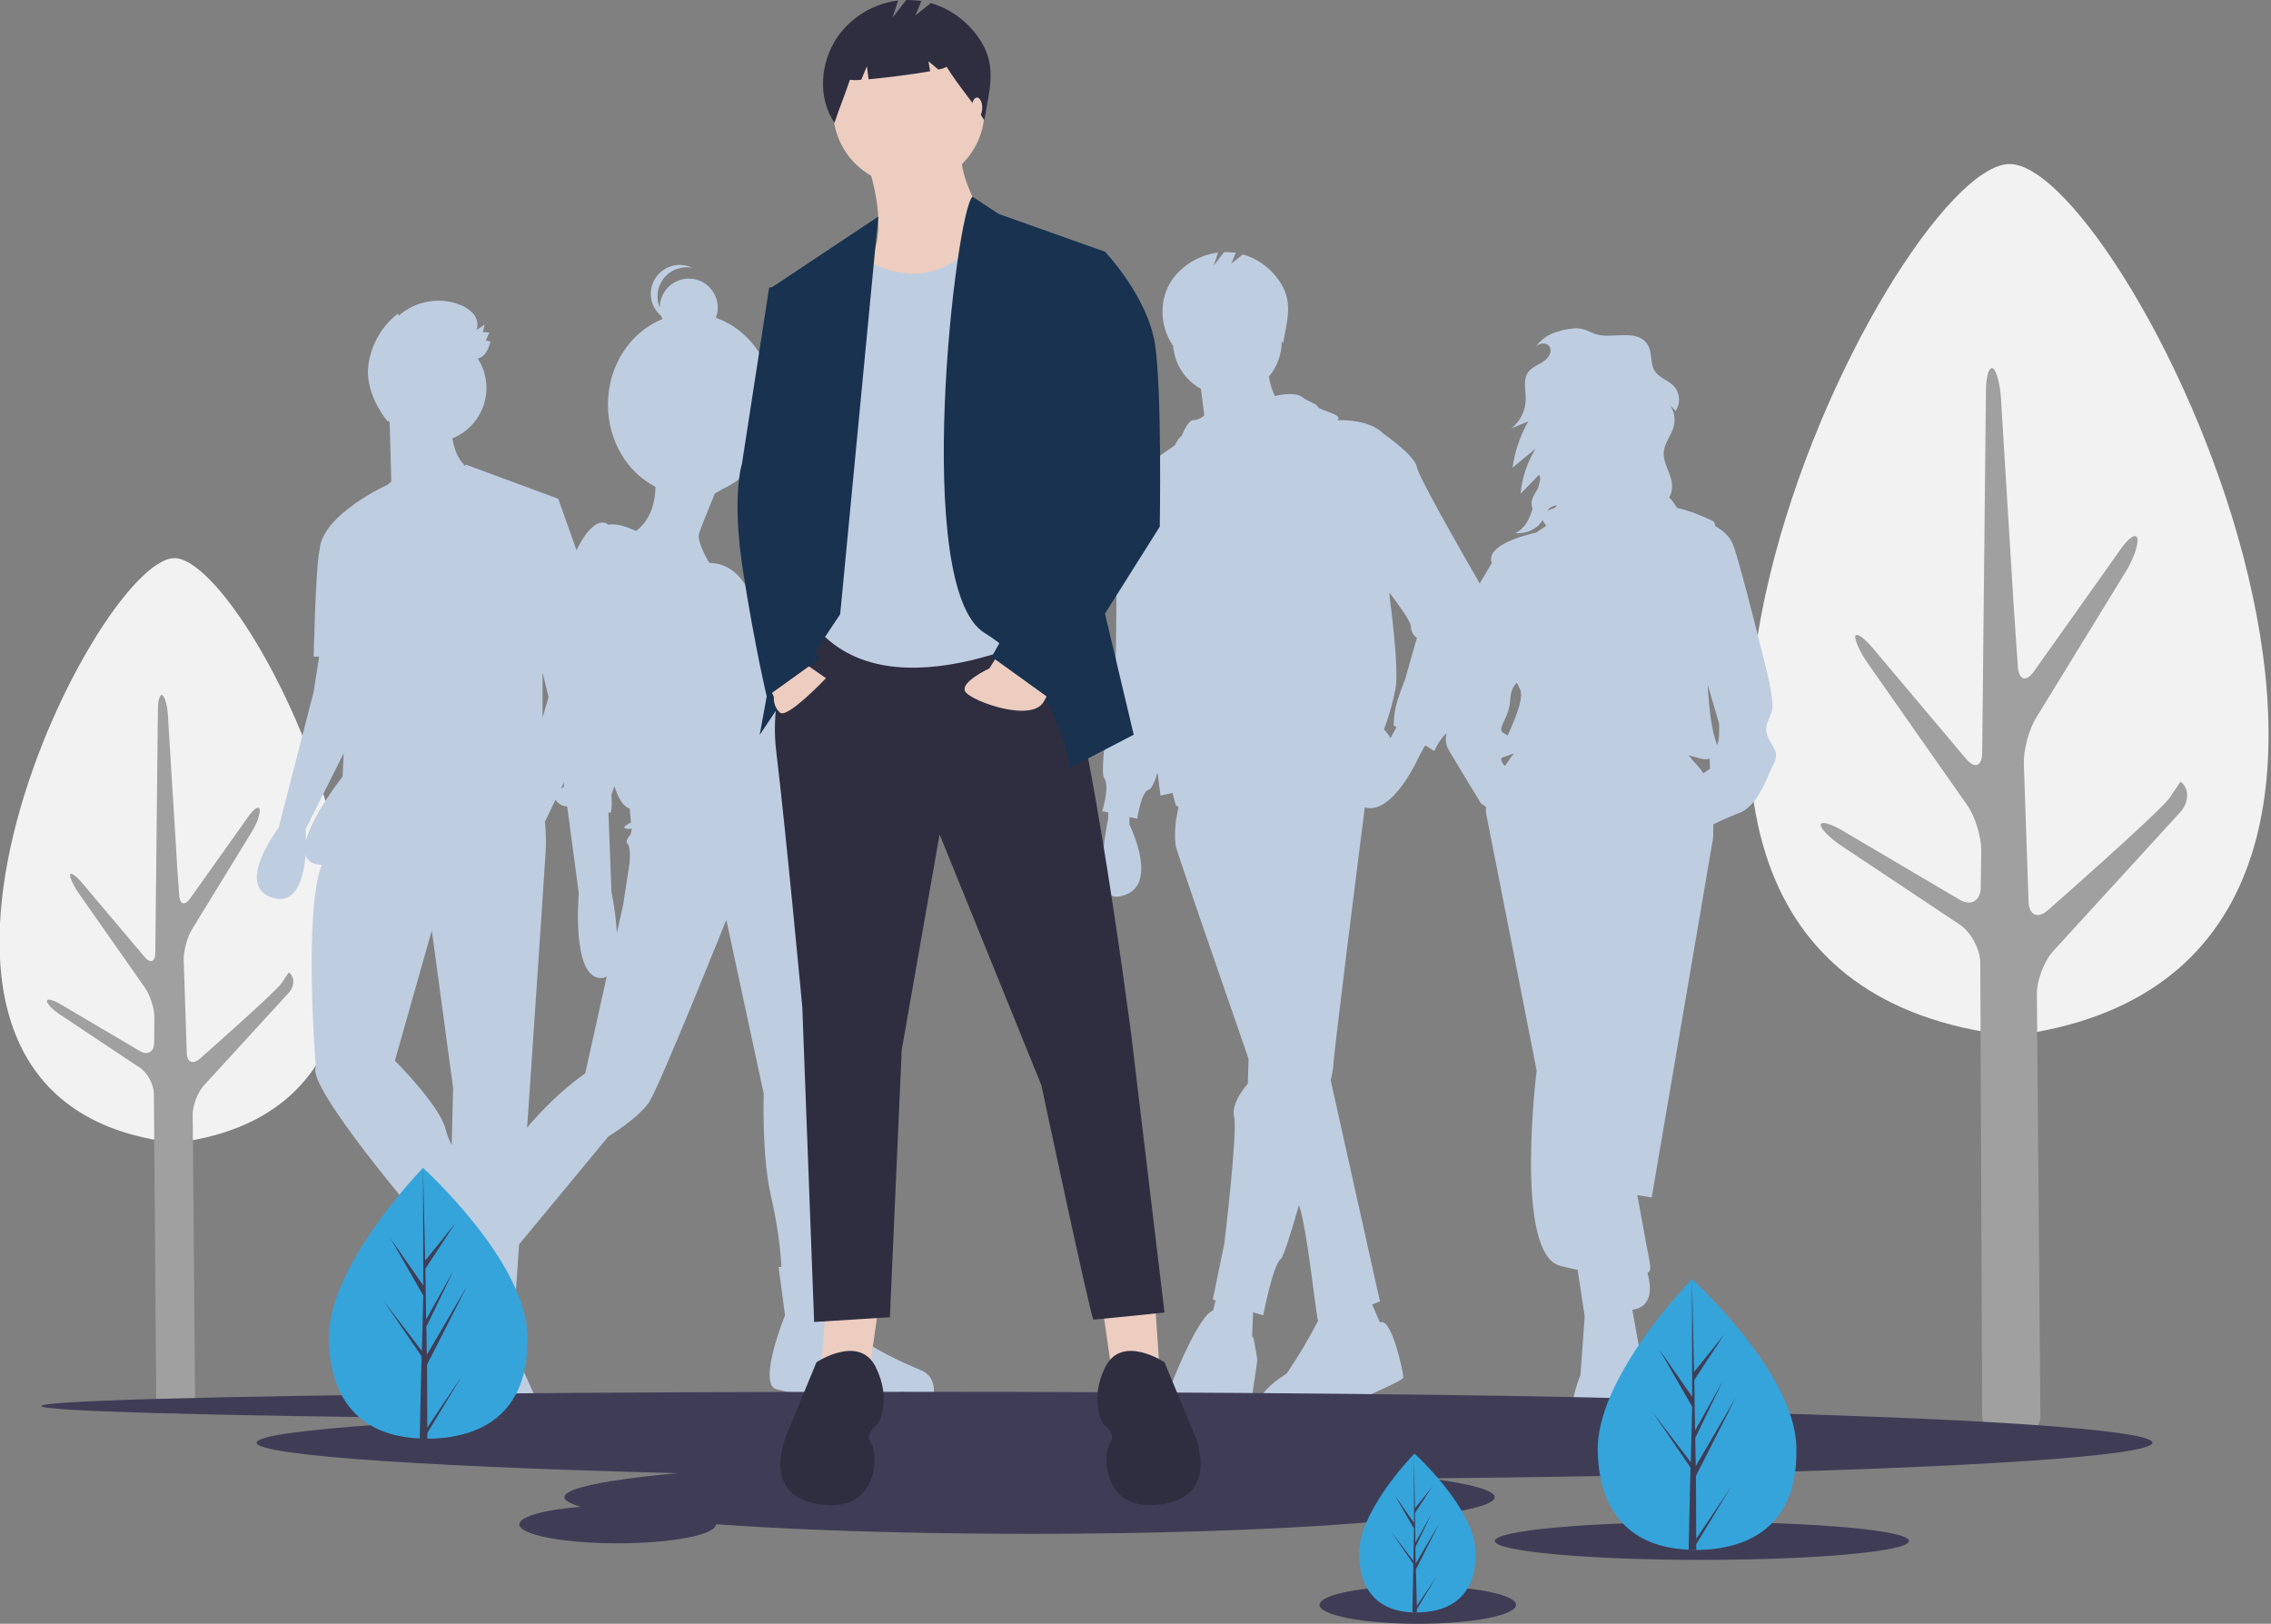 <?xml version="1.0" encoding="utf-8"?>
<!-- Generator: Adobe Illustrator 23.0.3, SVG Export Plug-In . SVG Version: 6.00 Build 0)  -->
<svg version="1.1" id="aea587a3-a3e8-4e0f-8220-a5d1e661ad74"
	 xmlns="http://www.w3.org/2000/svg" xmlns:xlink="http://www.w3.org/1999/xlink" x="0px" y="0px" viewBox="0 0 959.3 686"
	 style="enable-background:new 0 0 959.3 686;" xml:space="preserve">
<rect x="0" y="0" width="959.3" height="686" fill="#808080" stroke="none"/>
<style type="text/css">
	.st0{fill:#F2F2F2;}
	.st1{fill:#A0A0A0;}
	.st2{fill:#BFCDE1;}
	.st3{fill:#3F3D56;}
	.st4{fill:#EDCDC0;}
	.st5{fill:#2F2E41;}
	.st6{fill:#183250;}
	.st7{fill:#35A4DB;}
</style>
<path class="st0" d="M848.9,69.3c-50.2,0-220.1,342.3-0.5,368.1l1.3,0.2C1067.2,410.7,899.1,69.3,848.9,69.3z"/>
<g>
	<path class="st1" d="M920.9,343.2c3.9-4.2,4-10.1,0.2-13c0,0,0,0-4.6,6.8c-3.7,5.6-51.4,47.5-51.4,47.5c-4.3,3.8-8,2.2-8.2-3.5
		l-2-58.3c-0.2-5.7,2.1-14.4,5.1-19.3l38.2-62.3c3-4.9,5.1-11,4.7-13.5s-3.5-0.7-6.8,4l-36.9,52c-3.3,4.7-6.4,3.8-6.8-1.9l-0.6-8.3
		c-0.4-5.7-1-15.1-1.4-20.8l-5.2-84.9c-0.4-5.7-1.9-11.2-3.4-12.1c-1.5-0.9-2.8,3.1-2.9,8.8l-1.6,153.7c-0.1,5.7-3.1,6.8-6.8,2.5
		l-39.5-46.9c-3.7-4.4-7-6.6-7.3-4.9s2.1,6.9,5.4,11.6l41.9,59.8c3.3,4.7,5.9,13.2,5.9,19l-0.2,15.7c-0.1,5.7-4.2,8.1-9.1,5.1
		l-49.5-29.2c-4.9-2.9-9-4-9-2.3s3.9,5.6,8.7,8.8l50,33.3c4.8,3.2,8.7,10.5,8.7,16.2l0.8,191.1c0,5.7,4.7,10.4,10.5,10.3l3.8,0
		c5.7-0.1,10.4-4.8,10.3-10.5l-1.5-177.9c0-5.7,3.1-13.9,7-18.1L920.9,343.2z"/>
</g>
<path class="st0" d="M73.7,235.8C40,235.8-74,465.4,73.3,482.7l0.9,0.1C220.1,464.8,107.3,235.8,73.7,235.8z"/>
<g>
	<path class="st1" d="M121.9,419.5c2.6-2.8,2.7-6.8,0.1-8.7c0,0,0,0-3.1,4.6c-2.5,3.7-34.5,31.9-34.5,31.9c-2.9,2.5-5.4,1.5-5.5-2.4
		l-1.3-39.1c-0.1-3.8,1.4-9.7,3.4-13l25.6-41.8c2-3.3,3.4-7.3,3.1-9s-2.3-0.5-4.6,2.7l-24.8,34.9c-2.2,3.1-4.3,2.6-4.6-1.3l-0.4-5.6
		c-0.3-3.8-0.7-10.1-0.9-14l-3.5-56.9c-0.2-3.8-1.3-7.5-2.3-8.1s-1.9,2-1.9,5.9l-1.1,103c0,3.8-2.1,4.6-4.6,1.6l-26.5-31.4
		c-2.5-2.9-4.7-4.4-4.9-3.3s1.4,4.6,3.6,7.8l28.1,40.1c2.2,3.2,4,8.9,3.9,12.7l-0.1,10.5c0,3.8-2.8,5.4-6.1,3.4l-33.2-19.6
		c-3.3-2-6-2.7-6-1.5s2.6,3.8,5.8,5.9l33.5,22.3c3.2,2.1,5.8,7,5.9,10.9L66,590.3c0,3.8,3.2,7,7,6.9l2.5,0c3.8,0,7-3.2,6.9-7.1
		l-1-119.3c0-3.8,2.1-9.3,4.7-12.2L121.9,419.5z"/>
</g>
<title>stand_out</title>
<path class="st2" d="M746.7,311.1c-1.8-4.6,0.8-6.9,1.8-11s-2.3-16.9-2.3-16.9s-10.8-44.3-14.1-53c-1.4-3.7-4.5-6.2-7.5-7.9
	c-0.2-1.1-0.5-1.9-0.9-2.1c-3-1.5-10.4-4.7-15.3-5.6c-0.9-1.6-2-3.1-3.3-4.4c0.9-1.7,1.3-3.5,1.2-5.4c-0.3-4.8-4-9.2-3.5-14
	c0.4-3.7,3-6.7,4.1-10.2c0.9-3.2,0.4-6.6-1.4-9.4c0.8,0.8,1.5,1.6,2.3,2.4c2.1-3.2,1.9-7.4-0.6-10.3c-2.4-2.7-6.4-3.6-8.3-6.7
	c-1.9-3.1-0.9-7.4-2.7-10.6c-4.4-7.8-15.8-2.3-22.6-5c-2.8-1.1-4.9-2.4-8.1-2.3c-2.7,0.2-5.3,0.6-7.9,1.5c-3.7,1.1-6.8,3.3-9,6.5
	c0.2-0.2,0.5-0.5,0.7-0.7c1.6-1.3,4.5-1.2,5.4,0.7c0.2,0.5,0.3,1,0.3,1.5c-0.1,2.3-2.1,4-4.1,5.2c-2,1.1-4.2,2.1-5.5,4
	c-2.1,3.1-0.9,7.3-0.9,11.1c0,4.9-2.3,9.5-6.1,12.5l7.2-3c-3.5,6-5.7,12.7-6.7,19.6l9.8-8.1c-3.6,5.8-5.8,12.3-6.4,19.1l7.8-8
	c0.4,0.6,0.5,1.3,0.5,2.1l-0.8,3.2c-0.3,0.6-0.6,1.2-1,1.8c-1.3,2.2-2.6,4.8-1.4,7.1l0,0c-1.2,4.2-3.1,8.4-7.3,10.4
	c4.6,0.5,9.5-1.8,11.5-5.5c0.3,0.7,0.8,1.3,1.2,1.9c0.1,0.2,0.3,0.3,0.4,0.5l-1.2,0.8l-3.1,2.1c0,0-20.2,4.1-19,11.8
	c0.1,0.3,0.1,0.7,0.2,1.1l-5.8,9.9l-8.5,28.7c0,0-4.4,9.2-3.6,13.1c0.8,3.8,0,5.4,0,12.3s-3.3,9.7,0,15.4c3.3,5.6,13.3,22,13.3,22
	l2.2,1.6c-0.1,1-0.1,2,0.1,3c2.1,10.3,21.3,108.4,21.3,108.4s-9.7,77.6,10,82.5c2.5,0.6,4.9,1.2,7.3,1.7l3,19.6l-1.8,24.9
	c0,0-13.6,30.8,11.3,32.5c24.9,1.8,13.6-26.7,13.6-26.7c1.3-2.4,1.8-5.2,1.5-7.9c-0.3-2.3-2.4-14.2-4.5-25.6
	c9.4-1.1,7.7-11.1,6.4-15.5c0.5-0.3,1-0.8,1.1-1.4c0.3-1-0.4-5-1.6-10.7c-1-5.6-2.6-14.7-3.8-20.8l6.1,1l25.9-151.7
	c0,0,0.2-2.4,0.1-5.9c3.5-1.8,7.2-3.4,10.9-4.8c8.5-3.3,11.8-15.6,14.6-20.8S748.5,315.7,746.7,311.1z M654.8,214.5
	c0.8-0.6,1.8-0.9,2.8-1c-0.2,1.2-2.3,1.5-4,2.2C654,215.2,654.4,214.8,654.8,214.5L654.8,214.5z M641.9,290.8
	c2.1,3.4-1.7,12.7-5.1,20c-1.9-1.7-4-1.1-1.6-5.9c1.6-3,2.6-6.3,2.8-9.7c0-0.6,0.3-4.9,2.8-6.7C641.1,289.3,641.5,290.1,641.9,290.8
	L641.9,290.8z M634.1,320.3c1.2-0.5,3-1.2,5.4-2c-1.2,1.5-2.5,3.3-3.8,5.3C634.7,322.7,634.1,321.5,634.1,320.3L634.1,320.3z
	 M717.2,323.6c-1.6-1.7-2.8-3.1-3.9-4.5c1.9,0.5,3.9,1.1,5.9,1.6c1,0.1,2,0.1,3-0.2c0.1,1.8,0.1,4.3,0.1,4.3l-2.8,1.9
	C718.9,325.7,718.1,324.6,717.2,323.6L717.2,323.6z M725.2,314.7C725.2,314.8,725.1,314.8,725.2,314.7c-0.2-0.9-0.5-1.9-0.8-2.9
	c-1.7-5.3-2.6-14.7-3.1-22.7l4.8,16.3C726.2,305.4,726.5,313.6,725.2,314.7L725.2,314.7z"/>
<path class="st2" d="M625.6,247.4c0,0-26.3-45.2-27.1-50.1c-0.8-4.9-14-14-14-14c-4.5-4.5-11.9-5.9-19.6-5.8c2.9-2.4-7.5-4-8.3-5.7
	c-0.8-1.6-3.3-1.6-6.6-4.1s-11.5-0.4-11.5-0.4c-1.2-2.6-2.1-5.4-2.5-8.2c3.5-4.1,5.4-9.4,5.4-14.8c0-0.1,0-0.1,0-0.2
	c0.2,0.3,0.4,0.7,0.6,1c1.5-9.2,4.3-16.9-0.9-25.3c-3.7-6-9.4-10.4-16.1-12.3l-4.9,3.9l1.9-4.6c-1.6-0.2-3.2-0.3-4.9-0.3l-4.4,5.7
	l1.8-5.5c-7.8,1-14.8,5.1-19.4,11.5c-5.6,8.1-5.3,19.5,0.3,27.7c0-0.1,0-0.1,0.1-0.2c0.5,7.8,4.9,14.8,11.8,18.6l1.4,11.2l0,0
	c-1.3,1.2-2.9,1.9-4.6,2c-2.5,0-4.9,6.6-4.9,6.6s-1.4,0.7-2.9,4c-3.9,2.6-15.7,10.9-20.1,16.7c-2.6,1.3-5.4,4.1-4.9,10.5
	c0.8,11.5,0,64.9,0,64.9s-7.4,45.2-4.9,48.5s-0.8,14-0.8,14l2.5,0.5v2.7c0,0-7.4,34.4,4.1,32.9c18.9-2.5,4.9-30.4,4.9-30.4v-3.2
	l3.3,0.7c0,0,1.6-11.5,4.9-12.3c1.1-0.3,2.5-3.4,3.7-7.2c0.7,6.1,1.2,9.7,1.2,9.7l5.1-1.1l1.4,5.3c0.4,0.2,0.7,0.4,1.1,0.5l-1.1,6.1
	c0,0-0.8,6.6,0,10.7c0.4,2.1,15.7,46.4,30.7,89.7l-0.3,10.5c0,0-7.4,8.2-5.8,14c1.6,5.8-4.1,53.4-4.1,53.4l-4.9,23.8l1.2,0.4
	l-1.1,4.2c-1,0.5-1.9,1.2-2.6,2c-6.6,7.4-14.8,28.8-14.8,28.8s-14.8,22.2,8.2,21.4c23-0.8,24.6-9,24.6-9s3.3-21.4,3.3-22.2
	s-1.6-9.3-1.6-9.3l-0.6-0.7l0.4-10.2l4.3,1.3c0,0,4.1-21.4,7.4-23.8c1.1-0.9,4.2-10.5,7.7-22.8c3.6,10.3,7,45.8,8.1,49
	c-0.4,0.5-0.7,1.1-1,1.7c-3.7,7.1-7.8,13.9-12.3,20.5c0,0-26.3,15.6,0,19.7c0,0,14.8,0.8,22.2-4.1c7.4-4.9,27.1-12.3,27.1-14
	s-4.9-25.8-9.9-23.2l0,0l-3.3-7.6l3.3-1.3l-20.8-93.4c0.5-2,0.9-4,1.1-6c0-4.3,10.6-88.1,13.3-109.3c11.9,3.4,22.8-21.3,22.8-21.3
	l2.7-4.9l3.9,2.4c0,0,3.3-8.2,8.2-9s14-44.4,14-50.1C628,254.4,627.2,250.7,625.6,247.4z M587.4,311.8c-0.8-1.3-1.7-2.5-2.8-3.6
	c2.1-5.6,3.8-11.4,4.9-17.3c1.6-9-2.5-38.6-2.5-38.6l-0.1-2c4,5.3,9.1,12.4,9.1,14.3s0.9,3.8,2.5,4.9l-4.9,17.3
	c0,0-3.3,8.2-4.1,12.3c-0.5,2.4-0.8,4.9-0.8,7.4l1.2,0.7L587.4,311.8z"/>
<path class="st2" d="M249.5,262.6l4.4-1l-18.1-50.9l-39-14.4c0,0-0.1,0.2-0.4,0.5c-3.3-3.2-4.7-7.9-5.3-11.6
	c11.8-4.8,17.5-18.2,12.7-29.9c-0.5-1.3-1.2-2.6-2-3.8c3.2-0.8,4.4-3.7,5.4-7.2c-0.7-0.2-1.3-0.3-2-0.4c0.5-1.1,1-2.3,1.5-3.4
	c-0.9-0.1-1.8-0.2-2.7-0.2c0.2-1.1,0.5-2.1,0.7-3.2c-1.1,0.8-2.3,1.6-3.4,2.3c0.8-2.3,0.3-4.8-1.2-6.6s-3.5-3.2-5.7-4
	c-8.8-3.5-18.9-1.7-26,4.6l-0.2-1c-6.9,5.3-11.5,13.2-12.6,21.9c-1.1,8.6,3,17.3,8.4,24.1c0-0.3-0.1-0.6-0.1-0.9
	c0.2,0.3,0.5,0.6,0.7,0.9l0.7,25l-1.6,1.4c0,0-27.7,12.5-28.7,27.5l0,0c-1.7,7.3-2.5,45.1-2.5,45.1h2.3l-2.3,14.8l-14.8,57.5
	c0,0-18.9,24.6-2.5,29.6c10.2,3.1,13.1-8.8,13.9-18.2c0.6,2.3,2.4,3.9,5.9,4.2c0.3,0,0.6,0,0.9,0.1c-7.8,20.1-2.5,85.4-2.5,85.4
	c-4.1,8.2,44.4,64.9,44.4,64.9l2.9-1.6l0.6,1.3c-1.6,0.2-2.7,0.3-2.7,0.3v25.5c0,0-7.4,25.5,2.5,30.4c2.6,1.3,5.2,0.3,7.8-1.7
	c-0.5,7.9-1.2,19.6-1.2,22.3c0,4.1,10.7,11.5,10.7,11.5s2.5,9,22.2,9s4.9-23.8,4.9-23.8l-10.7-23.8c0,0-0.8,0.4-3.2-1.6l0.9-9.5
	l4.8,0.4l6.6-96.1c0,0,5.8-85.4,6.6-98.6c0.2-4.2,0.1-8.4-0.3-12.6l24.1-49.8L249.5,262.6z M231.7,294.5l-2.5,8.6v-19L231.7,294.5z
	 M129.2,355.4c0-3-0.1-5.1-0.1-5.1l16.1-32.1l-0.5,9.9C144.6,328.2,131.8,344.4,129.2,355.4z M166.8,448.1l15.6-55l9,66.5l-0.6,24.2
	c-1.1-2.2-2-4.5-2.6-6.9C185.7,467,166.8,448.1,166.8,448.1z"/>
<path class="st2" d="M389.1,578.9c-7.7-3.2-22.6-10-24.5-13.6c-1.8-3.6-10.9-31.7-10.9-31.7l-2.3,0.2c-0.3-12.8-1.6-62.2-3.6-68.1
	c0,0,9.5-78.3-9.5-109.6l-3.4-13.8c1.1-5.5,1-18.4,0.3-20.6c-0.9-2.7,10.4-11.3,7.2-16.8s-11.8-24-11.8-24s0.9-11.8-11.3-22.6
	c0,0-3.6-20.2-19.7-20.5c-2.2-3.8-5.2-9.8-4.3-12.5c1-2.9,4.6-11.9,6.7-16.9c1.1-0.5,2.2-1.1,3.2-1.8C318,200.9,327,187.1,327,171
	c0-17.2-10.3-31.8-24.6-36.7c2.4-6.3-0.8-13.4-7.1-15.8c-6.3-2.4-13.4,0.8-15.8,7.1c-0.5,1.4-0.8,2.8-0.8,4.3
	c-2.6-6.2,0.3-13.4,6.5-16c1.5-0.6,3.1-1,4.8-1c0.8,0,1.6,0.1,2.4,0.2c-6.1-2.9-13.4-0.3-16.3,5.8c-2.4,5-1.1,11,3.2,14.6
	c0.1,0.4,0.3,0.9,0.5,1.3c-13.4,5.4-23,19.5-23,36.1c0,15.4,8.2,28.7,20.1,34.8c-0.1,5-1.3,13.4-8.2,18.6c-3.6-1.6-8.5-3.4-11.7-2.6
	c-1.6-1.3-4.1-1.7-7.5,1.7c-6.8,6.8-12.7,24.5-12.7,35.3c0,10.9,1.4,73.8,1.4,73.8s-7.2,2.7-2.3,6.8c1,0.9,2.3,1.3,3.7,1.4l4.9,36.7
	c0,0-3.2,35.3,9.1,35.8c1,0.1,1.9-0.2,2.7-0.7l-9.1,41c0,0-20.8,13.6-37.1,40.3c-8.4,13.8-12.6,22.2-14.7,27.2l-3-1.9L182.2,539
	c0,0-23.1,14-18.1,24.5s9.5,13.1,9.5,13.1l3.2-1.4l5.9,10.9c0,0,15.4,22.2,40.3,10.9c2.4-3.2,2.4-7.6,0-10.9
	c-4.1-5.9-14.5-18.6-14.5-18.6l6.8-34.4l-1.4-0.9l43.1-52.1c0,0,12.7-7.7,17.2-14.5s32.6-77,32.6-77l15.8,73.4
	c0,0-0.9,26.7,3.2,43.9c2.2,9.7,3.7,19.5,4.3,29.3l-1.2,0.1l2.7,20.4c0,0-11.8,29-3.6,31.2c5.8,1.5,11.7,2.6,17.7,3.2l0.9-3.2
	c0,0,34.9,19,47.5,5C394.1,592,396.8,582,389.1,578.9z M265.1,356.5c1.4,1.4,0.9,7.7,0.9,7.7l-2.7,17.7l-2.7,12.2
	c-0.4-5.8-1.1-11.5-2.3-17.2l-1.3-33.8c0.2,0.2,0.5,0.3,0.8,0.3c0.9,0,0.5-7.7,0.5-7.7s0.5-1.4,1.2-3.5c1.8,5.3,3.9,8.7,6.5,9.4
	l0.5,5.9c0,0-5.9,2.7-0.5,2.7c0.3,0,0.6-0.1,0.9-0.1l-0.5,2.4C266.4,352.5,263.7,355.2,265.1,356.5z"/>
<ellipse class="st3" cx="381.4" cy="594" rx="364" ry="6"/>
<ellipse class="st3" cx="508.8" cy="609.5" rx="400.4" ry="15.5"/>
<ellipse class="st3" cx="434.9" cy="632.5" rx="196.5" ry="15.5"/>
<ellipse class="st3" cx="718.9" cy="651" rx="87.5" ry="8"/>
<ellipse class="st3" cx="598.9" cy="678" rx="41.5" ry="8"/>
<ellipse class="st3" cx="260.9" cy="644" rx="41.5" ry="8"/>
<polygon class="st4" points="465.9,553.5 469.9,581.5 489.9,579.5 487.9,550.5 "/>
<polygon class="st4" points="370.9,553.5 366.9,581.5 346.9,579.5 348.9,550.5 "/>
<path class="st5" d="M341.9,263.5c0,0-18,21-14,54s11,108,11,108l5,133l32-2l5-113l16-91l43,106c0,0,21,99,22,99s30-3,30-3l-14-117
	c0,0-22-170-35-173S341.9,263.5,341.9,263.5z"/>
<path class="st5" d="M491.9,575.5c0,0-18-12-25,2s-1,24-1,24s6,4,3,8s-4,30,22,26c26-4,13-31,13-31L491.9,575.5z"/>
<path class="st5" d="M344.9,575.5c0,0,18-12,25,2s1,24,1,24s-6,4-3,8s4,30-22,26s-13-31-13-31L344.9,575.5z"/>
<path class="st4" d="M366.4,69c0,0,9,25,2,39s11,30,11,30s47-24,41-36s-16-28-14-38L366.4,69z"/>
<circle class="st4" cx="383.9" cy="46.5" r="32"/>
<path class="st2" d="M360.9,106.5c0,0,32.1,26.7,56.1-11.1l24.9,14.1l13,152c0,0-73,42-108,6l5-141L360.9,106.5z"/>
<polygon class="st6" points="371,91.5 325.9,121.5 341.9,195.5 320.9,310.5 354.9,259.5 "/>
<path class="st6" d="M410.8,83.1l11.1,7.3l45,16l-7,124l19,80l-27,14c0,0-5-38-36-57S403.8,88.8,410.8,83.1z"/>
<path class="st4" d="M335.9,277.5l13,9c0,0-16.5,17.5-19.5,14.5c-1.8-1.7-2.7-4.1-2.5-6.5l-3-7L335.9,277.5z"/>
<path class="st4" d="M422.3,275.5l-4.4,6.9c0,0-13,6-10,10s28,13,33,4l5-9L422.3,275.5z"/>
<path class="st6" d="M331.9,120.5l-7,1L313.4,196c0,0-4.5,13.5,0.5,45.5s10,52.8,10,52.8l22-15.8l-10-26l13-95L331.9,120.5z"/>
<path class="st6" d="M450.9,104.5l16,2c0,0,18,19,21,39s2,77,2,77l-46,73l-25-18l35-62l-17-74L450.9,104.5z"/>
<path class="st5" d="M414.4,17.5C409.6,9.7,402,3.9,393.2,1.3l-6.5,5.2l2.5-6.1c-2.1-0.3-4.3-0.4-6.4-0.4L377,7.5l2.4-7.3
	c-10.3,1.3-19.5,6.8-25.5,15.2c-7.4,10.7-8.7,25.7-1.4,36.5c2-6.2,4.5-12,6.5-18.2c1.6,0.2,3.2,0.2,4.8,0l2.4-5.7l0.7,5.5
	c7.6-0.7,18.8-2.1,26-3.4l-0.7-4.2l4.2,3.5c2.2-0.5,3.5-1,3.4-1.3c5.3,8.6,10.6,14.1,16,22.7C417.7,38.7,421.3,28.6,414.4,17.5z"/>
<ellipse class="st4" cx="412.7" cy="45.5" rx="2.2" ry="4.3"/>
<path class="st7" d="M758.8,611c0.9,31.6-17.5,43.1-40.7,43.8c-0.5,0-1.1,0-1.6,0c-1.1,0-2.1,0-3.2-0.1c-20.9-0.9-37.5-12-38.4-41.3
	c-0.9-30.4,36.8-69.8,39.6-72.8l0,0c0.1-0.1,0.2-0.2,0.2-0.2S757.9,579.5,758.8,611z"/>
<path class="st3" d="M716.5,650.1l14.7-21.9l-14.7,24.2v2.5c-1.1,0-2.1,0-3.2-0.1l0.7-31.6V623l0,0l0.1-3L698,596.5l16.1,21.1
	l0.1,0.6l0.6-23.9l-13.9-24.2l13.9,20l-0.1-49.5v-0.2v0.2l0.9,39l12.7-15.8L715.7,583l0.3,21.4l11.7-20.9l-11.6,24l0.2,11.9l17-29.1
	l-16.9,33.2L716.5,650.1z"/>
<path class="st7" d="M222.8,564c0.9,31.6-17.5,43.1-40.7,43.8c-0.5,0-1.1,0-1.6,0c-1.1,0-2.1,0-3.2-0.1c-20.9-0.9-37.5-12-38.4-41.3
	c-0.9-30.4,36.8-69.8,39.6-72.8l0,0c0.1-0.1,0.2-0.2,0.2-0.2S221.9,532.5,222.8,564z"/>
<path class="st3" d="M180.5,603.1l14.7-21.9l-14.7,24.2v2.5c-1.1,0-2.1,0-3.2-0.1l0.7-31.6V576l0,0l0.1-3L162,549.5l16.1,21.1
	l0.1,0.6l0.6-23.9l-13.9-24.2l13.9,20l-0.1-49.5v-0.2v0.2l0.9,39l12.7-15.8L179.7,536l0.3,21.4l11.7-20.9l-11.6,24l0.2,11.9l17-29.1
	l-16.9,33.2L180.5,603.1z"/>
<path class="st7" d="M623.3,655.5c0.5,18.5-10.3,25.3-23.9,25.7c-0.3,0-0.6,0-0.9,0c-0.6,0-1.3,0-1.9,0c-12.3-0.5-22-7-22.5-24.3
	c-0.5-17.8,21.6-41,23.3-42.7l0,0c0.1-0.1,0.1-0.1,0.1-0.1S622.8,637,623.3,655.5z"/>
<path class="st3" d="M598.5,678.4l8.6-12.8l-8.6,14.2v1.4c-0.6,0-1.3,0-1.9,0l0.4-18.6v-0.1l0,0v-1.8l-9.4-13.7l9.4,12.4v0.4l0.3-14
	l-8.2-14.2l8.2,11.8l-0.1-29.1v-0.1v0.1l0.5,22.9l7.4-9.3l-7.4,11.3l0.2,12.5l6.8-12.2l-6.8,14.1l0.1,7l10-17.1l-9.9,19.5
	L598.5,678.4z"/>
<path class="st5" d="M959.2,51.2c0-0.1,0.1-0.2,0.1-0.3V51L959.2,51.2z"/>
</svg>
